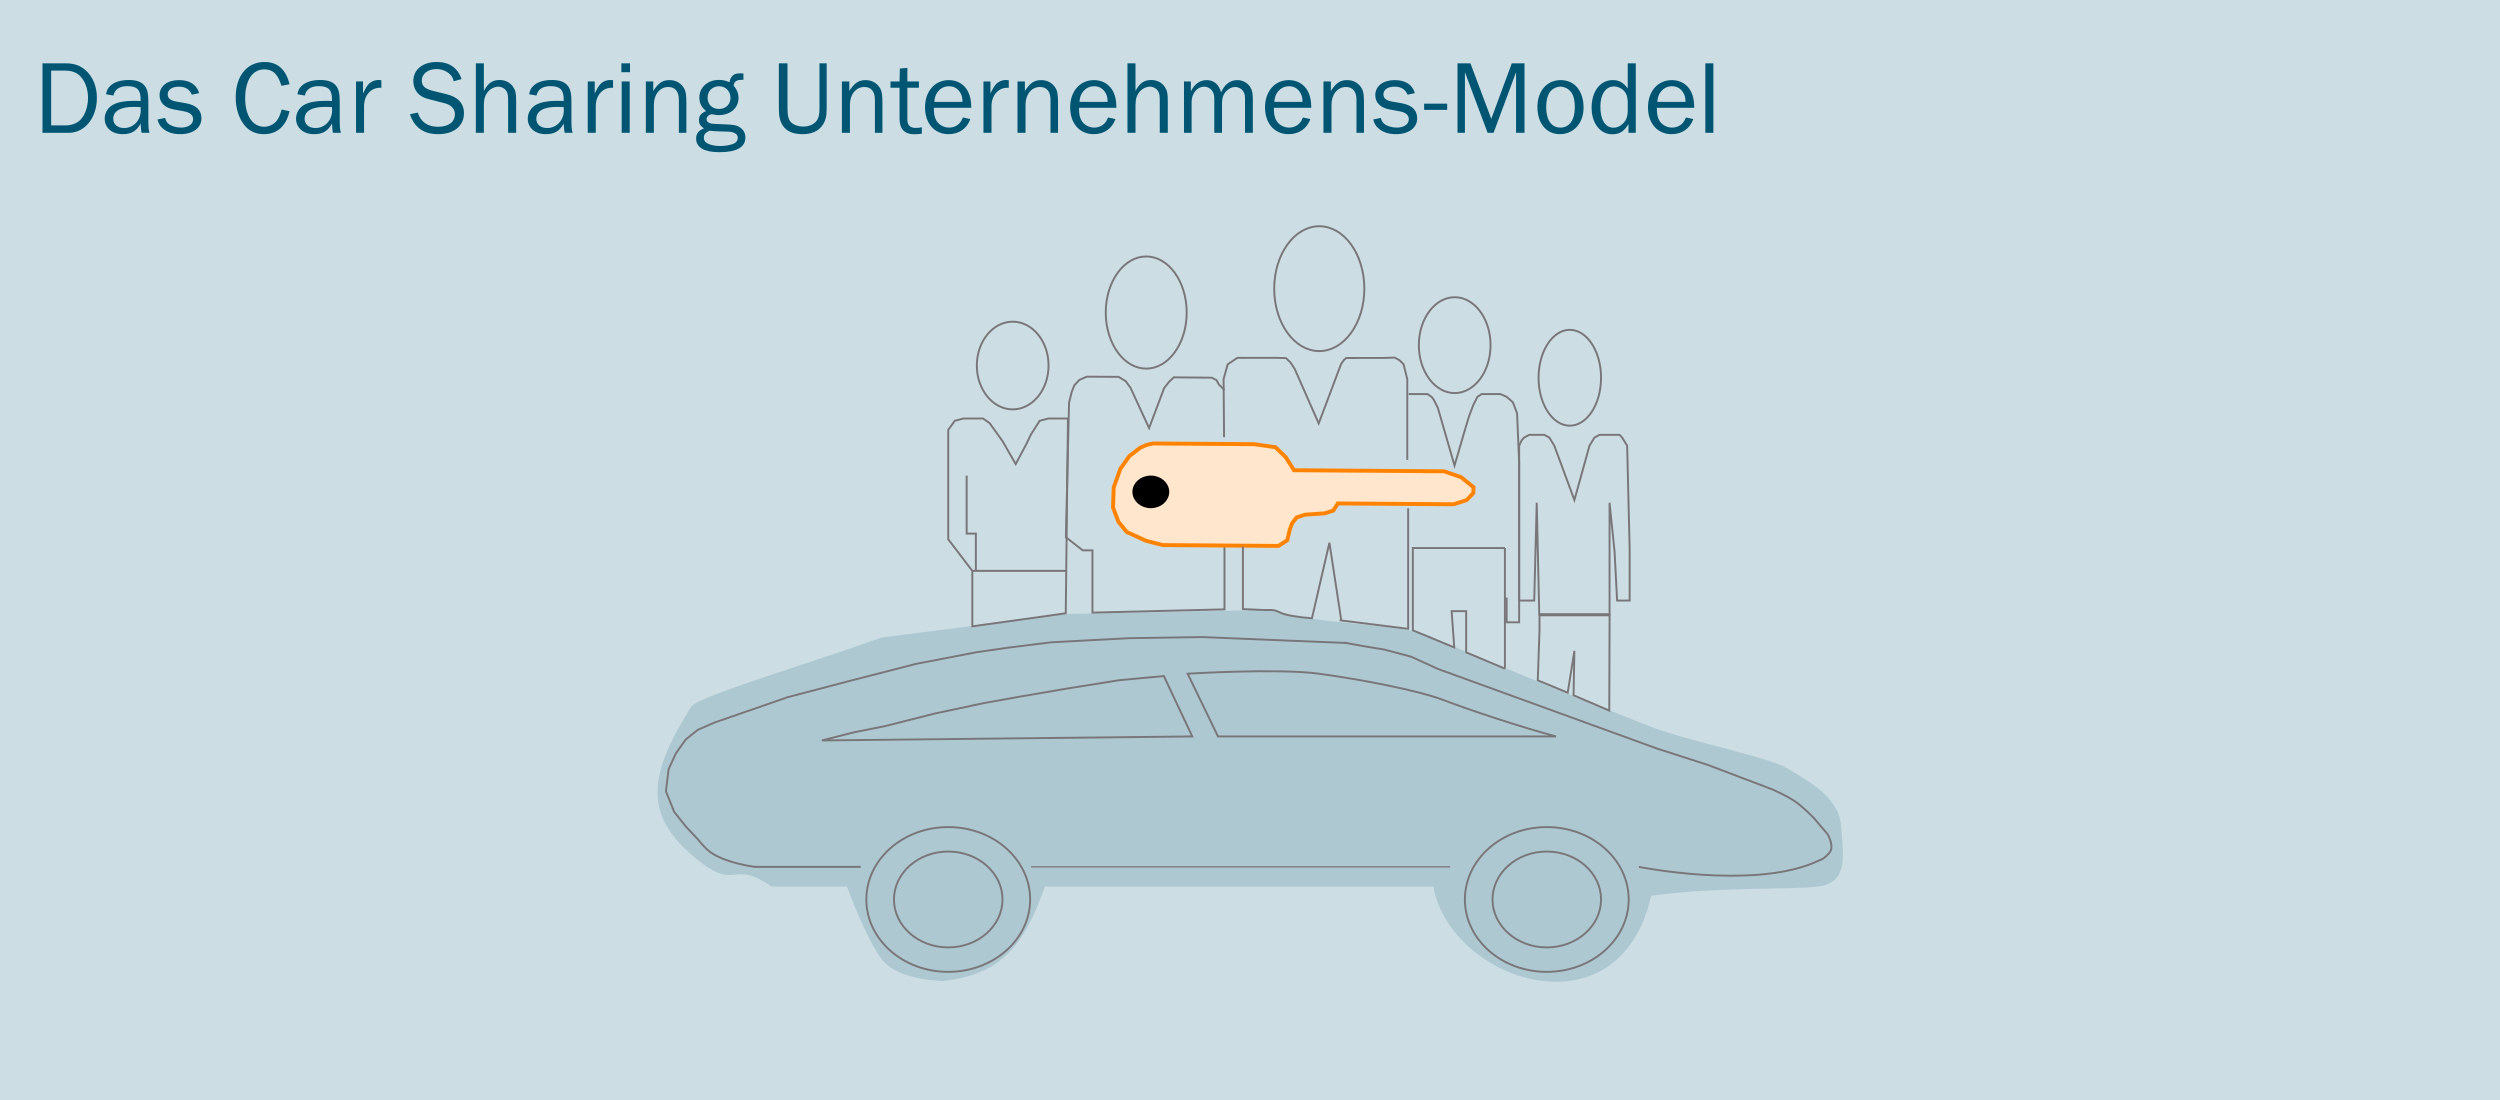 <svg width="1920" height="845" viewBox="0 0 1920 845" fill="none" xmlns="http://www.w3.org/2000/svg">
<rect width="1920" height="845" fill="#CCDDE3"/>
<path opacity="0.6" d="M976.923 468.274L813.111 471.675L735.319 482.232L677.32 489.533C625.709 508.186 535.901 534.863 530.947 542.639C497.874 594.547 494.87 625.058 530.947 656.361C567.023 687.664 559.5 658.268 592.572 680.837H650.455C650.455 680.837 664.717 720.402 677.32 736.86C689.923 753.319 724.711 753.4 724.711 753.4C767.971 748.43 786.205 727.389 802.503 680.837H1100.82C1113.67 753.4 1243.31 797.56 1268.06 688C1318 680.837 1377.83 683.47 1396.55 680.837C1419.96 677.545 1415.66 656.849 1413.86 633.807C1412.06 610.766 1385.72 598.525 1373.12 590.296C1360.52 582.067 1296.33 569.139 1268.06 558.235C1237.99 546.639 1118.84 498.57 1100.82 489.533C1078.33 478.26 1009.02 480.195 976.923 468.274Z" fill="#99BBC7"/>
<path d="M1013.02 517.411C981.488 513.108 912.119 517.411 912.119 517.411L935.415 565.584H1195C1169.25 558.771 1129.35 545.594 1109.17 537.849C1089 530.104 1044.54 521.714 1013.02 517.411Z" stroke="#797679" stroke-width="1.5"/>
<path d="M777.75 247.043C792.828 247.043 805.289 261.979 805.289 280.726C805.288 299.473 792.828 314.409 777.75 314.409C762.673 314.409 750.213 299.473 750.212 280.726C750.212 261.979 762.673 247.043 777.75 247.043Z" stroke="#797679" stroke-width="1.5"/>
<path d="M1205.61 253.303C1212.11 253.303 1218.09 257.304 1222.48 263.968C1226.87 270.627 1229.61 279.87 1229.61 290.117C1229.61 300.364 1226.87 309.607 1222.48 316.265C1218.09 322.93 1212.11 326.93 1205.61 326.93C1199.11 326.93 1193.12 322.93 1188.73 316.265C1184.34 309.607 1181.61 300.364 1181.61 290.117C1181.61 279.87 1184.34 270.627 1188.73 263.968C1193.12 257.304 1199.11 253.303 1205.61 253.303Z" stroke="#797679" stroke-width="1.5"/>
<path d="M1117.21 228.261C1124.73 228.261 1131.6 232.309 1136.61 238.964C1141.62 245.62 1144.74 254.849 1144.74 265.075C1144.74 275.3 1141.62 284.529 1136.61 291.185C1131.6 297.84 1124.73 301.888 1117.21 301.888C1109.68 301.888 1102.82 297.84 1097.8 291.185C1092.79 284.529 1089.67 275.3 1089.67 265.075C1089.67 254.849 1092.79 245.62 1097.8 238.964C1102.82 232.309 1109.68 228.261 1117.21 228.261Z" stroke="#797679" stroke-width="1.5"/>
<path d="M1013.2 173.75C1022.66 173.75 1031.3 179.032 1037.6 187.703C1043.89 196.373 1047.81 208.388 1047.81 221.693C1047.81 234.999 1043.89 247.014 1037.6 255.685C1031.3 264.356 1022.66 269.637 1013.2 269.637C1003.74 269.637 995.1 264.355 988.804 255.685C982.507 247.014 978.59 234.999 978.59 221.693C978.59 208.388 982.508 196.373 988.804 187.703C995.1 179.032 1003.74 173.75 1013.2 173.75Z" stroke="#797679" stroke-width="1.5"/>
<path d="M880.295 196.959C888.783 196.959 896.533 201.696 902.19 209.485C907.847 217.274 911.369 228.072 911.369 240.033C911.369 251.994 907.846 262.792 902.19 270.581C896.533 278.371 888.783 283.107 880.295 283.107C871.806 283.107 864.055 278.371 858.398 270.581C852.742 262.792 849.22 251.994 849.22 240.033C849.22 228.072 852.742 217.274 858.398 209.485C864.055 201.695 871.806 196.959 880.295 196.959Z" stroke="#797679" stroke-width="1.5"/>
<path d="M746.744 438.428L728.246 414.185V330.172L733.26 323.171L739.947 321.42H746.744H754.991L760.005 324.921L770.035 338.923L780.064 356.426L788.422 340.673L791.765 333.672L795.108 328.421L798.451 323.171L805.138 321.42H810.152H815.074H820.182L818.5 471L783 476L746.744 481V438.428ZM746.744 438.428H818.866" stroke="#797679" stroke-width="1.5"/>
<path d="M749.463 438.5V409.796H742.391V365.244" stroke="#797679" stroke-width="1.5"/>
<path d="M1081.85 302.639H1086.65H1091.45H1096.26L1099.46 304.751L1101.06 306.863L1104.26 313.199L1117.07 357.551L1125.08 330.095L1128.28 319.535L1131.48 311.087L1134.69 304.751L1137.89 302.639H1144.29H1152.3L1157.1 304.751L1161.91 308.975L1165.11 317.423L1166.71 355.439V357.551V477.935H1161.91H1157.1V458.927" stroke="#797679" stroke-width="1.5"/>
<path d="M1155.77 420.878C1155.77 496.062 1155.77 510.456 1155.77 513.535M1155.77 420.878H1085.05V484.11L1116.87 497.258L1114.85 469.384H1126.01V490.605V501.014L1155.77 513.535M1155.77 420.878V513.535" stroke="#797679" stroke-width="1.5"/>
<path d="M1251.57 461.24V421.59L1249.65 342.289L1245.79 336.028L1243.86 333.941H1240H1236.14H1228.43L1224.57 336.028L1220.72 342.289L1209.14 384.026L1193.71 342.289L1189.86 336.028L1186 333.941H1178.28H1174.43L1170.57 336.028L1168.64 338.115L1166.71 342.289V348.549V358.984V373.592V417.416V461.24H1178.28L1180.21 386.113L1182.14 471.674H1189.86H1236.14V386.113L1240 423.676L1241.93 461.24H1251.57Z" stroke="#797679" stroke-width="1.5"/>
<path d="M940.407 419.757L940.407 468L839.009 470.5L839.009 422.689L831.502 422.65L818.602 412.578L821.037 309.224L823.11 300.898L825.104 295.908L828.956 291.76L834.645 289.289L844.028 289.34L853.411 289.388L859.04 289.419L864.592 292.782L868.227 297.803L882.5 328.763L894.035 298.119L897.777 293.298L901.493 289.794L930.688 290.071L934.301 292.002L936.064 295.254L940.408 299.507" stroke="#797679" stroke-width="1.5"/>
<path d="M993.764 361.13L987.514 351.199L979.543 343.452L963.15 341.136L920.334 340.827L885.752 340.577L880.774 341.64L875.759 343.8L867.299 350.33L860.375 360.166L855.32 374.41L854.795 389.785L858.986 400.8L865.31 408.535L879.906 415.232L892.967 418.621L967.073 419.157L981.894 419.264L988.631 414.919L990.559 406.694L992.375 401.764L995.818 397.395L1002.48 395.247L1017.34 394.255L1024 392.107L1027.48 386.639L1081.83 387.032L1116.41 387.282L1126.4 384.059L1131.53 378.603L1131.68 374.21L1122.06 366.452L1109.04 361.963L993.764 361.13Z" fill="#FFE6CC" stroke="#FF8200" stroke-width="3"/>
<path d="M940.083 335.763L939.711 291.134L942.853 279.823L950.238 274.845L957.345 274.833L969.925 274.811L978.809 274.796L987.679 275.029L991.048 278.333L994.324 283.293L1012.77 325.216L1021.34 302.444L1029.91 279.673L1032.01 276.608L1033.87 274.95L1048.09 274.925L1062.3 274.901L1071.06 274.637L1074.65 276.534L1077.89 279.59L1080.79 291.169L1080.79 353.248" stroke="#797679" stroke-width="1.5"/>
<path d="M1081.46 390.329L1081.46 482.946L1028.81 476.369" stroke="#797679" stroke-width="1.5"/>
<path d="M1236.17 472.554L1235.92 545.735L1208.5 534L1209.14 499.847L1204 532L1181 522.5L1182.33 484.196L1182.33 472.554L1236.17 472.554Z" stroke="#797679" stroke-width="1.5"/>
<path d="M883.831 366.744C890.991 366.744 896.475 371.845 896.475 377.765C896.475 383.685 890.991 388.786 883.831 388.786C876.671 388.786 871.187 383.685 871.187 377.765C871.187 371.845 876.671 366.744 883.831 366.744Z" fill="black" stroke="black" stroke-width="3"/>
<path d="M893.849 519.212L915.655 565.584L631.186 568.665L655.669 562.454L679.849 557.643L717.931 547.992L755.662 539.967L782.412 535.163L819.792 528.763L859.741 522.37L893.849 519.212Z" stroke="#797679" stroke-width="1.5"/>
<path d="M1187.93 653.981C1211.04 653.981 1229.61 670.547 1229.61 690.795C1229.61 711.043 1211.04 727.608 1187.93 727.608C1164.82 727.608 1146.25 711.043 1146.25 690.795C1146.25 670.547 1164.82 653.982 1187.93 653.981Z" stroke="#797679" stroke-width="1.5"/>
<path d="M1187.93 635.199C1222.75 635.199 1250.83 660.174 1250.83 690.795C1250.83 721.416 1222.75 746.389 1187.93 746.389C1153.1 746.389 1125.03 721.416 1125.03 690.795C1125.03 660.174 1153.1 635.199 1187.93 635.199Z" stroke="#797679" stroke-width="1.5"/>
<path d="M728.247 635.199C763.073 635.199 791.144 660.174 791.144 690.795C791.144 721.416 763.073 746.389 728.247 746.389C693.421 746.389 665.349 721.416 665.348 690.795C665.348 660.174 693.421 635.199 728.247 635.199Z" stroke="#797679" stroke-width="1.5"/>
<path d="M728.246 653.981C751.355 653.981 769.928 670.547 769.928 690.795C769.928 711.043 751.355 727.608 728.246 727.608C705.137 727.608 686.564 711.043 686.564 690.795C686.564 670.547 705.137 653.982 728.246 653.981Z" stroke="#797679" stroke-width="1.5"/>
<path d="M1032.34 493.586L1050.02 496.716L1063.05 498.851L1083.68 504.325L1104.5 513.814L1272.79 574.974L1311.69 587.495L1361.19 606.277C1361.19 606.277 1372.53 611.261 1378.87 615.668C1385 619.923 1393.02 628.189 1393.02 628.189C1393.02 628.189 1396.25 632.005 1398.32 634.449C1400.39 636.894 1403.62 640.71 1403.62 640.71C1403.62 640.71 1408.11 648.5 1406 653.231C1404.68 656.201 1400.09 659.491 1400.09 659.491C1400.09 659.491 1395.8 661.455 1393.02 662.621C1344.3 682.987 1258.65 665.752 1258.65 665.752" stroke="#797679" stroke-width="1.5"/>
<path d="M1034.77 493.838L923.501 489.279L867.486 490.107L834.137 491.864L807.038 493.315L775.496 497.238L750.202 500.867L703.547 509.843L656.514 521.914L605.171 535.364L548.95 554.836L535.832 560.52L526.645 567.92L519.14 578.5L513.508 590.713L512.374 599.999L511.43 607.737L517.783 623.551L526.764 634.807L535.933 644.516C535.933 644.516 540.064 649.752 543.231 652.592C554.545 662.736 579.735 665.752 579.735 665.752L600.952 665.752L639.848 665.752L661.064 665.752" stroke="#797679" stroke-width="1.5"/>
<path d="M791.895 665.752H1113.67" stroke="#797679"/>
<path d="M954.55 419.821L954.55 467.792L972.23 468.543C972.23 468.543 975.466 468.299 977.5 468.543C981.178 468.984 982.835 470.656 986.374 471.673C994.384 473.975 1007.59 474.804 1007.59 474.804L1020.99 416.805L1030.11 476.527" stroke="#797679" stroke-width="1.5"/>
<path d="M32.64 102V48.64H50.48C57.2 48.64 62.08 50.48 66.32 54.48C71.52 59.44 74.4 66.72 74.4 75.12C74.4 90.56 65.2 102 52.72 102H32.64ZM39.28 96.32H50.16C54.96 96.32 59.2 94.72 61.84 91.92C65.44 88.16 67.6 81.76 67.6 75.12C67.6 68.64 65.6 62.88 62 58.88C59.12 55.76 55.36 54.24 50.08 54.24H39.28V96.32ZM114.803 102H108.723C108.323 100.08 108.323 99.36 108.003 94.88C104.803 100.72 100.883 103.04 94.162 103.04C86.002 103.04 80.403 98.16 80.403 91.12C80.403 86.64 82.963 82.4 87.043 80.32C90.642 78.4 96.002 77.44 102.883 77.44C104.323 77.44 105.523 77.44 108.003 77.6V76.32C108.003 68.88 105.203 66.16 97.683 66.16C91.763 66.16 88.162 68.64 87.123 73.36L81.442 72.4C82.002 69.44 82.722 67.92 84.403 66.24C87.522 63.04 92.483 61.44 99.043 61.44C104.963 61.44 108.963 62.96 111.283 66.08C113.203 68.72 113.923 71.84 113.923 77.6V94.32C113.923 97.2 114.163 99.6 114.803 102ZM108.003 82.24C105.843 82.16 103.763 82.08 102.803 82.08C92.562 82.08 86.963 85.28 86.963 91.28C86.963 95.52 90.243 98.32 95.362 98.32C102.563 98.32 108.083 92.4 108.083 84.8C108.083 84.08 108.083 83.28 108.003 82.24ZM120.95 91.76L126.79 90.56C127.43 92.8 128.07 94 129.35 95.04C131.59 96.88 135.35 98 139.03 98C144.55 98 148.31 95.44 148.31 91.6C148.31 88.4 145.99 86.4 141.51 85.52L133.19 84C126.47 82.72 122.55 78.72 122.55 73.12C122.55 66.16 128.47 61.52 137.43 61.52C145.67 61.52 151.03 64.96 152.95 71.52L147.35 72.72C145.51 68.48 142.31 66.56 137.27 66.56C132.15 66.56 128.79 68.88 128.79 72.4C128.79 75.36 130.79 77.12 134.95 77.92L142.71 79.28C150.79 80.72 154.71 84.56 154.71 90.96C154.71 98.16 148.23 103.04 138.47 103.04C132.87 103.04 128.39 101.6 125.03 98.64C122.95 96.88 121.91 95.2 120.95 91.76ZM216.299 84.08L222.379 85.44C220.939 90.96 219.659 93.68 217.019 96.8C213.579 100.88 208.699 103.04 202.699 103.04C196.619 103.04 191.659 100.8 188.059 96.56C183.499 91.12 181.019 83.44 181.019 74.8C181.019 58.32 189.739 47.6 203.179 47.6C213.179 47.6 219.579 53.28 222.379 64.72L216.139 65.92C213.499 57.04 209.659 53.28 203.099 53.28C193.819 53.28 188.299 61.6 188.299 75.52C188.299 88.8 193.979 97.36 202.859 97.36C206.699 97.36 210.539 95.44 212.699 92.48C214.299 90.24 215.099 88.4 216.299 84.08ZM261.774 102H255.694C255.294 100.08 255.294 99.36 254.974 94.88C251.774 100.72 247.854 103.04 241.134 103.04C232.974 103.04 227.374 98.16 227.374 91.12C227.374 86.64 229.934 82.4 234.014 80.32C237.614 78.4 242.974 77.44 249.854 77.44C251.294 77.44 252.494 77.44 254.974 77.6V76.32C254.974 68.88 252.174 66.16 244.654 66.16C238.734 66.16 235.134 68.64 234.094 73.36L228.414 72.4C228.974 69.44 229.694 67.92 231.374 66.24C234.494 63.04 239.454 61.44 246.014 61.44C251.934 61.44 255.934 62.96 258.254 66.08C260.174 68.72 260.894 71.84 260.894 77.6V94.32C260.894 97.2 261.134 99.6 261.774 102ZM254.974 82.24C252.814 82.16 250.734 82.08 249.774 82.08C239.534 82.08 233.934 85.28 233.934 91.28C233.934 95.52 237.214 98.32 242.334 98.32C249.534 98.32 255.054 92.4 255.054 84.8C255.054 84.08 255.054 83.28 254.974 82.24ZM279.598 102H273.438V62.56H278.798V71.76C280.718 67.84 281.438 66.64 282.878 64.88C284.638 62.8 287.598 61.44 290.638 61.44C291.118 61.44 291.998 61.52 292.878 61.6V67.44C285.438 66.8 279.758 72.72 279.598 81.12V102ZM314.806 87.76L320.806 86.48C323.286 93.84 328.406 97.36 336.566 97.36C344.566 97.36 349.366 93.68 349.366 87.6C349.366 83.52 346.406 80.48 341.206 79.2L330.566 76.48C326.166 75.44 323.846 74.32 321.766 72.48C318.966 69.84 317.446 66.32 317.446 62.16C317.446 53.44 324.646 47.6 335.446 47.6C344.966 47.6 351.526 52.08 354.486 60.72L348.486 62.4C347.766 59.6 346.886 58.16 345.126 56.64C342.486 54.32 338.886 53.04 335.206 53.04C328.726 53.04 323.926 56.72 323.926 61.76C323.926 66 326.406 68.32 332.646 69.84L342.566 72.24C351.686 74.4 356.326 79.36 356.326 86.96C356.326 96.72 348.566 103.04 336.566 103.04C329.846 103.04 324.966 101.36 320.966 97.76C318.166 95.12 316.726 92.8 314.806 87.76ZM396.404 102H390.244V78.08C390.244 74 390.084 72.56 389.444 70.96C388.404 68.32 385.604 66.56 382.564 66.56C379.844 66.56 376.884 68 374.884 70.32C372.564 72.96 371.604 76.08 371.604 80.72V102H365.444V48.64H371.604V69.84C374.804 63.84 378.244 61.44 383.684 61.44C388.004 61.44 391.764 63.28 394.004 66.64C396.004 69.52 396.404 71.52 396.404 78.08V102ZM439.728 102H433.648C433.248 100.08 433.248 99.36 432.928 94.88C429.728 100.72 425.808 103.04 419.088 103.04C410.928 103.04 405.327 98.16 405.327 91.12C405.327 86.64 407.888 82.4 411.968 80.32C415.568 78.4 420.928 77.44 427.808 77.44C429.248 77.44 430.448 77.44 432.928 77.6V76.32C432.928 68.88 430.128 66.16 422.608 66.16C416.688 66.16 413.088 68.64 412.048 73.36L406.368 72.4C406.928 69.44 407.648 67.92 409.328 66.24C412.448 63.04 417.408 61.44 423.968 61.44C429.888 61.44 433.888 62.96 436.208 66.08C438.128 68.72 438.848 71.84 438.848 77.6V94.32C438.848 97.2 439.088 99.6 439.728 102ZM432.928 82.24C430.768 82.16 428.688 82.08 427.728 82.08C417.488 82.08 411.888 85.28 411.888 91.28C411.888 95.52 415.168 98.32 420.288 98.32C427.488 98.32 433.008 92.4 433.008 84.8C433.008 84.08 433.008 83.28 432.928 82.24ZM457.551 102H451.391V62.56H456.751V71.76C458.671 67.84 459.391 66.64 460.831 64.88C462.591 62.8 465.551 61.44 468.591 61.44C469.071 61.44 469.951 61.52 470.831 61.6V67.44C463.391 66.8 457.711 72.72 457.551 81.12V102ZM483.609 62.56V102H477.449V62.56H483.609ZM483.849 48.64V55.44H477.209V48.64H483.849ZM527.13 102H521.37V76.64C521.37 70.24 518.49 66.8 513.21 66.8C506.81 66.8 502.17 72.56 502.17 80.32V102H496.01V62.56H501.69V69.84C505.77 63.6 508.89 61.52 514.33 61.52C519.29 61.52 523.45 64.08 525.69 68.4C526.73 70.4 527.13 73.36 527.13 79.2V102ZM570.948 56.4V61.28C565.668 61.2 563.988 62.24 563.428 65.76C565.908 68.64 567.188 71.84 567.188 75.28C567.188 82.96 560.868 88.4 552.068 88.4C551.028 88.4 550.148 88.32 549.348 88.16C548.068 87.92 547.108 87.76 546.788 87.76C544.708 87.76 542.628 89.6 542.628 91.52C542.628 92.8 543.268 93.76 544.628 94.4C545.988 95.04 547.588 95.2 554.868 95.44C563.028 95.68 565.668 96.08 568.148 97.76C570.948 99.52 572.468 102.32 572.468 105.6C572.468 113.04 565.748 116.88 552.628 116.88C540.868 116.88 534.628 113.28 534.628 106.48C534.628 102.64 536.468 100.24 540.628 98.64C537.748 96.56 536.788 94.96 536.788 92.24C536.788 89.04 538.228 87.2 542.228 85.28C538.548 82.08 537.108 79.12 537.108 74.8C537.108 67.12 543.508 61.36 552.148 61.36C555.108 61.36 557.668 61.92 560.228 63.2C560.628 60.88 561.348 59.36 562.708 58.08C564.068 56.72 565.668 56.32 569.348 56.32C569.828 56.32 570.148 56.32 570.948 56.4ZM552.308 66.24C547.108 66.24 543.428 69.84 543.428 75.04C543.428 80.24 546.948 83.68 552.228 83.68C557.348 83.68 561.028 80.16 561.028 75.2C561.028 70.08 557.348 66.24 552.308 66.24ZM544.868 100.4C541.588 102 540.548 103.36 540.548 105.84C540.548 107.12 541.108 108.48 541.988 109.2C544.148 111.04 548.468 112.16 553.108 112.16C556.308 112.16 559.748 111.6 562.468 110.72C565.188 109.84 566.628 108.08 566.628 105.84C566.628 104.08 565.748 102.88 563.908 102.08C561.988 101.2 561.268 101.12 554.388 100.96C550.388 100.88 546.708 100.64 544.868 100.4ZM629.365 48.64H634.885V83.52C634.885 89.6 633.845 93.36 631.285 96.72C628.165 100.88 623.045 103.04 616.325 103.04C609.285 103.04 604.325 100.96 601.365 96.72C599.125 93.44 598.165 89.6 598.165 83.52V48.64H604.805V83.52C604.805 88.48 605.445 91.28 606.965 93.28C608.805 95.68 612.725 97.2 616.885 97.2C621.045 97.2 624.645 95.76 626.725 93.28C628.645 91.04 629.365 88.24 629.365 83.52V48.64ZM677.696 102H671.936V76.64C671.936 70.24 669.056 66.8 663.776 66.8C657.376 66.8 652.736 72.56 652.736 80.32V102H646.576V62.56H652.256V69.84C656.336 63.6 659.456 61.52 664.896 61.52C669.856 61.52 674.016 64.08 676.256 68.4C677.296 70.4 677.696 73.36 677.696 79.2V102ZM707.975 97.76V102.64C705.255 103.04 703.975 103.12 702.135 103.12C694.695 103.12 690.855 99.04 690.855 91.12V67.36H683.895V62.56H690.855L691.095 52.64L696.855 52.16V62.56H705.735V67.36H696.855V92.08C696.855 96.16 699.015 98.24 703.255 98.24C704.695 98.24 705.815 98.16 707.975 97.76ZM739.538 90.24L745.218 91.44C742.658 98.72 736.498 103.04 728.498 103.04C717.698 103.04 710.418 94.8 710.418 82.48C710.418 70.08 717.938 61.52 728.738 61.52C735.378 61.52 740.818 64.88 743.618 70.64C745.218 74.08 745.858 77.36 745.938 82.8H717.218C717.218 87.44 717.618 89.52 718.818 92C720.578 95.6 724.658 98 728.898 98C732.098 98 735.138 96.72 737.138 94.4C738.018 93.44 738.658 92.32 739.538 90.24ZM717.538 78.24H739.218C739.138 74.56 738.578 72.72 736.978 70.4C734.978 67.6 732.338 66.24 728.818 66.24C725.378 66.24 722.498 67.68 720.338 70.32C718.578 72.56 717.938 74.48 717.538 78.24ZM761.461 102H755.301V62.56H760.661V71.76C762.581 67.84 763.301 66.64 764.741 64.88C766.501 62.8 769.461 61.44 772.501 61.44C772.981 61.44 773.861 61.52 774.741 61.6V67.44C767.301 66.8 761.621 72.72 761.461 81.12V102ZM812.558 102H806.798V76.64C806.798 70.24 803.918 66.8 798.638 66.8C792.238 66.8 787.598 72.56 787.598 80.32V102H781.438V62.56H787.118V69.84C791.198 63.6 794.318 61.52 799.758 61.52C804.718 61.52 808.878 64.08 811.118 68.4C812.158 70.4 812.558 73.36 812.558 79.2V102ZM850.998 90.24L856.678 91.44C854.118 98.72 847.958 103.04 839.958 103.04C829.158 103.04 821.878 94.8 821.878 82.48C821.878 70.08 829.398 61.52 840.198 61.52C846.838 61.52 852.278 64.88 855.078 70.64C856.678 74.08 857.318 77.36 857.398 82.8H828.678C828.678 87.44 829.078 89.52 830.278 92C832.038 95.6 836.118 98 840.358 98C843.558 98 846.598 96.72 848.598 94.4C849.478 93.44 850.118 92.32 850.998 90.24ZM828.998 78.24H850.678C850.598 74.56 850.038 72.72 848.438 70.4C846.438 67.6 843.798 66.24 840.278 66.24C836.838 66.24 833.958 67.68 831.798 70.32C830.038 72.56 829.398 74.48 828.998 78.24ZM896.861 102H890.701V78.08C890.701 74 890.541 72.56 889.901 70.96C888.861 68.32 886.061 66.56 883.021 66.56C880.301 66.56 877.341 68 875.341 70.32C873.021 72.96 872.061 76.08 872.061 80.72V102H865.901V48.64H872.061V69.84C875.261 63.84 878.701 61.44 884.141 61.44C888.461 61.44 892.221 63.28 894.461 66.64C896.461 69.52 896.861 71.52 896.861 78.08V102ZM962.184 102H956.184V77.52C956.184 73.2 955.944 72.08 954.904 70.32C953.624 68.16 951.064 66.8 948.584 66.8C946.104 66.8 943.544 68.08 941.544 70.24C939.304 72.8 938.504 75.36 938.504 79.76V102H932.584V76.08C932.584 72.96 932.024 71.04 930.744 69.44C929.224 67.6 927.064 66.56 924.824 66.56C919.384 66.56 915.144 71.76 915.144 78.4V102H909.304V62.56H914.584V70.16C917.384 64.48 921.544 61.52 926.744 61.52C932.264 61.52 936.264 64.96 937.784 70.96C940.424 64.8 944.824 61.52 950.264 61.52C954.424 61.52 958.264 63.68 960.344 67.12C961.784 69.44 962.184 71.84 962.184 77.52V102ZM1000.66 90.24L1006.34 91.44C1003.78 98.72 997.62 103.04 989.62 103.04C978.82 103.04 971.54 94.8 971.54 82.48C971.54 70.08 979.06 61.52 989.86 61.52C996.5 61.52 1001.94 64.88 1004.74 70.64C1006.34 74.08 1006.98 77.36 1007.06 82.8H978.34C978.34 87.44 978.74 89.52 979.94 92C981.7 95.6 985.78 98 990.02 98C993.22 98 996.26 96.72 998.26 94.4C999.14 93.44 999.78 92.32 1000.66 90.24ZM978.66 78.24H1000.34C1000.26 74.56 999.7 72.72 998.1 70.4C996.1 67.6 993.46 66.24 989.94 66.24C986.5 66.24 983.62 67.68 981.46 70.32C979.7 72.56 979.06 74.48 978.66 78.24ZM1047.54 102H1041.78V76.64C1041.78 70.24 1038.9 66.8 1033.62 66.8C1027.22 66.8 1022.58 72.56 1022.58 80.32V102H1016.42V62.56H1022.1V69.84C1026.18 63.6 1029.3 61.52 1034.74 61.52C1039.7 61.52 1043.86 64.08 1046.1 68.4C1047.14 70.4 1047.54 73.36 1047.54 79.2V102ZM1054.62 91.76L1060.46 90.56C1061.1 92.8 1061.74 94 1063.02 95.04C1065.26 96.88 1069.02 98 1072.7 98C1078.22 98 1081.98 95.44 1081.98 91.6C1081.98 88.4 1079.66 86.4 1075.18 85.52L1066.86 84C1060.14 82.72 1056.22 78.72 1056.22 73.12C1056.22 66.16 1062.14 61.52 1071.1 61.52C1079.34 61.52 1084.7 64.96 1086.62 71.52L1081.02 72.72C1079.18 68.48 1075.98 66.56 1070.94 66.56C1065.82 66.56 1062.46 68.88 1062.46 72.4C1062.46 75.36 1064.46 77.12 1068.62 77.92L1076.38 79.28C1084.46 80.72 1088.38 84.56 1088.38 90.96C1088.38 98.16 1081.9 103.04 1072.14 103.04C1066.54 103.04 1062.06 101.6 1058.7 98.64C1056.62 96.88 1055.58 95.2 1054.62 91.76ZM1111.42 79.6V84.4H1093.74V79.6H1111.42ZM1170.82 102H1164.34V55.44L1147.06 102H1142.5L1125.06 55.44V102H1119.38V48.64H1129.3L1145.3 91.28L1161.06 48.64H1170.82V102ZM1198.58 61.52C1209.3 61.52 1216.18 69.84 1216.18 82.72C1216.18 94.56 1208.58 103.04 1197.94 103.04C1187.62 103.04 1180.74 94.72 1180.74 82.16C1180.74 69.92 1188.02 61.52 1198.58 61.52ZM1198.34 66.56C1195.22 66.56 1192.02 68.24 1190.18 70.88C1188.42 73.44 1187.46 77.28 1187.46 82.08C1187.46 92.24 1191.46 98 1198.42 98C1205.3 98 1209.46 92.16 1209.46 82.4C1209.46 77.04 1208.58 73.52 1206.66 70.8C1204.66 68.16 1201.54 66.56 1198.34 66.56ZM1256.27 48.64V102H1250.67V95.28C1247.39 100.88 1243.87 103.12 1238.19 103.12C1228.91 103.12 1222.35 94.64 1222.35 82.64C1222.35 70.16 1228.99 61.52 1238.51 61.52C1243.47 61.52 1246.59 63.28 1250.11 67.92V48.64H1256.27ZM1250.11 86V77.76C1249.79 74.08 1249.31 72.4 1247.79 70.48C1245.95 68 1242.59 66.4 1239.47 66.4C1233.15 66.4 1229.07 72.48 1229.07 81.84C1229.07 92.08 1232.83 98.08 1239.23 98.08C1242.19 98.08 1245.07 96.56 1247.23 94.08C1249.15 91.76 1249.79 89.92 1250.11 86ZM1294.79 90.24L1300.47 91.44C1297.91 98.72 1291.75 103.04 1283.75 103.04C1272.95 103.04 1265.67 94.8 1265.67 82.48C1265.67 70.08 1273.19 61.52 1283.99 61.52C1290.63 61.52 1296.07 64.88 1298.87 70.64C1300.47 74.08 1301.11 77.36 1301.19 82.8H1272.47C1272.47 87.44 1272.87 89.52 1274.07 92C1275.83 95.6 1279.91 98 1284.15 98C1287.35 98 1290.39 96.72 1292.39 94.4C1293.27 93.44 1293.91 92.32 1294.79 90.24ZM1272.79 78.24H1294.47C1294.39 74.56 1293.83 72.72 1292.23 70.4C1290.23 67.6 1287.59 66.24 1284.07 66.24C1280.63 66.24 1277.75 67.68 1275.59 70.32C1273.83 72.56 1273.19 74.48 1272.79 78.24ZM1315.86 102H1309.7V48.64H1315.86V102Z" fill="#005573"/>
</svg>
